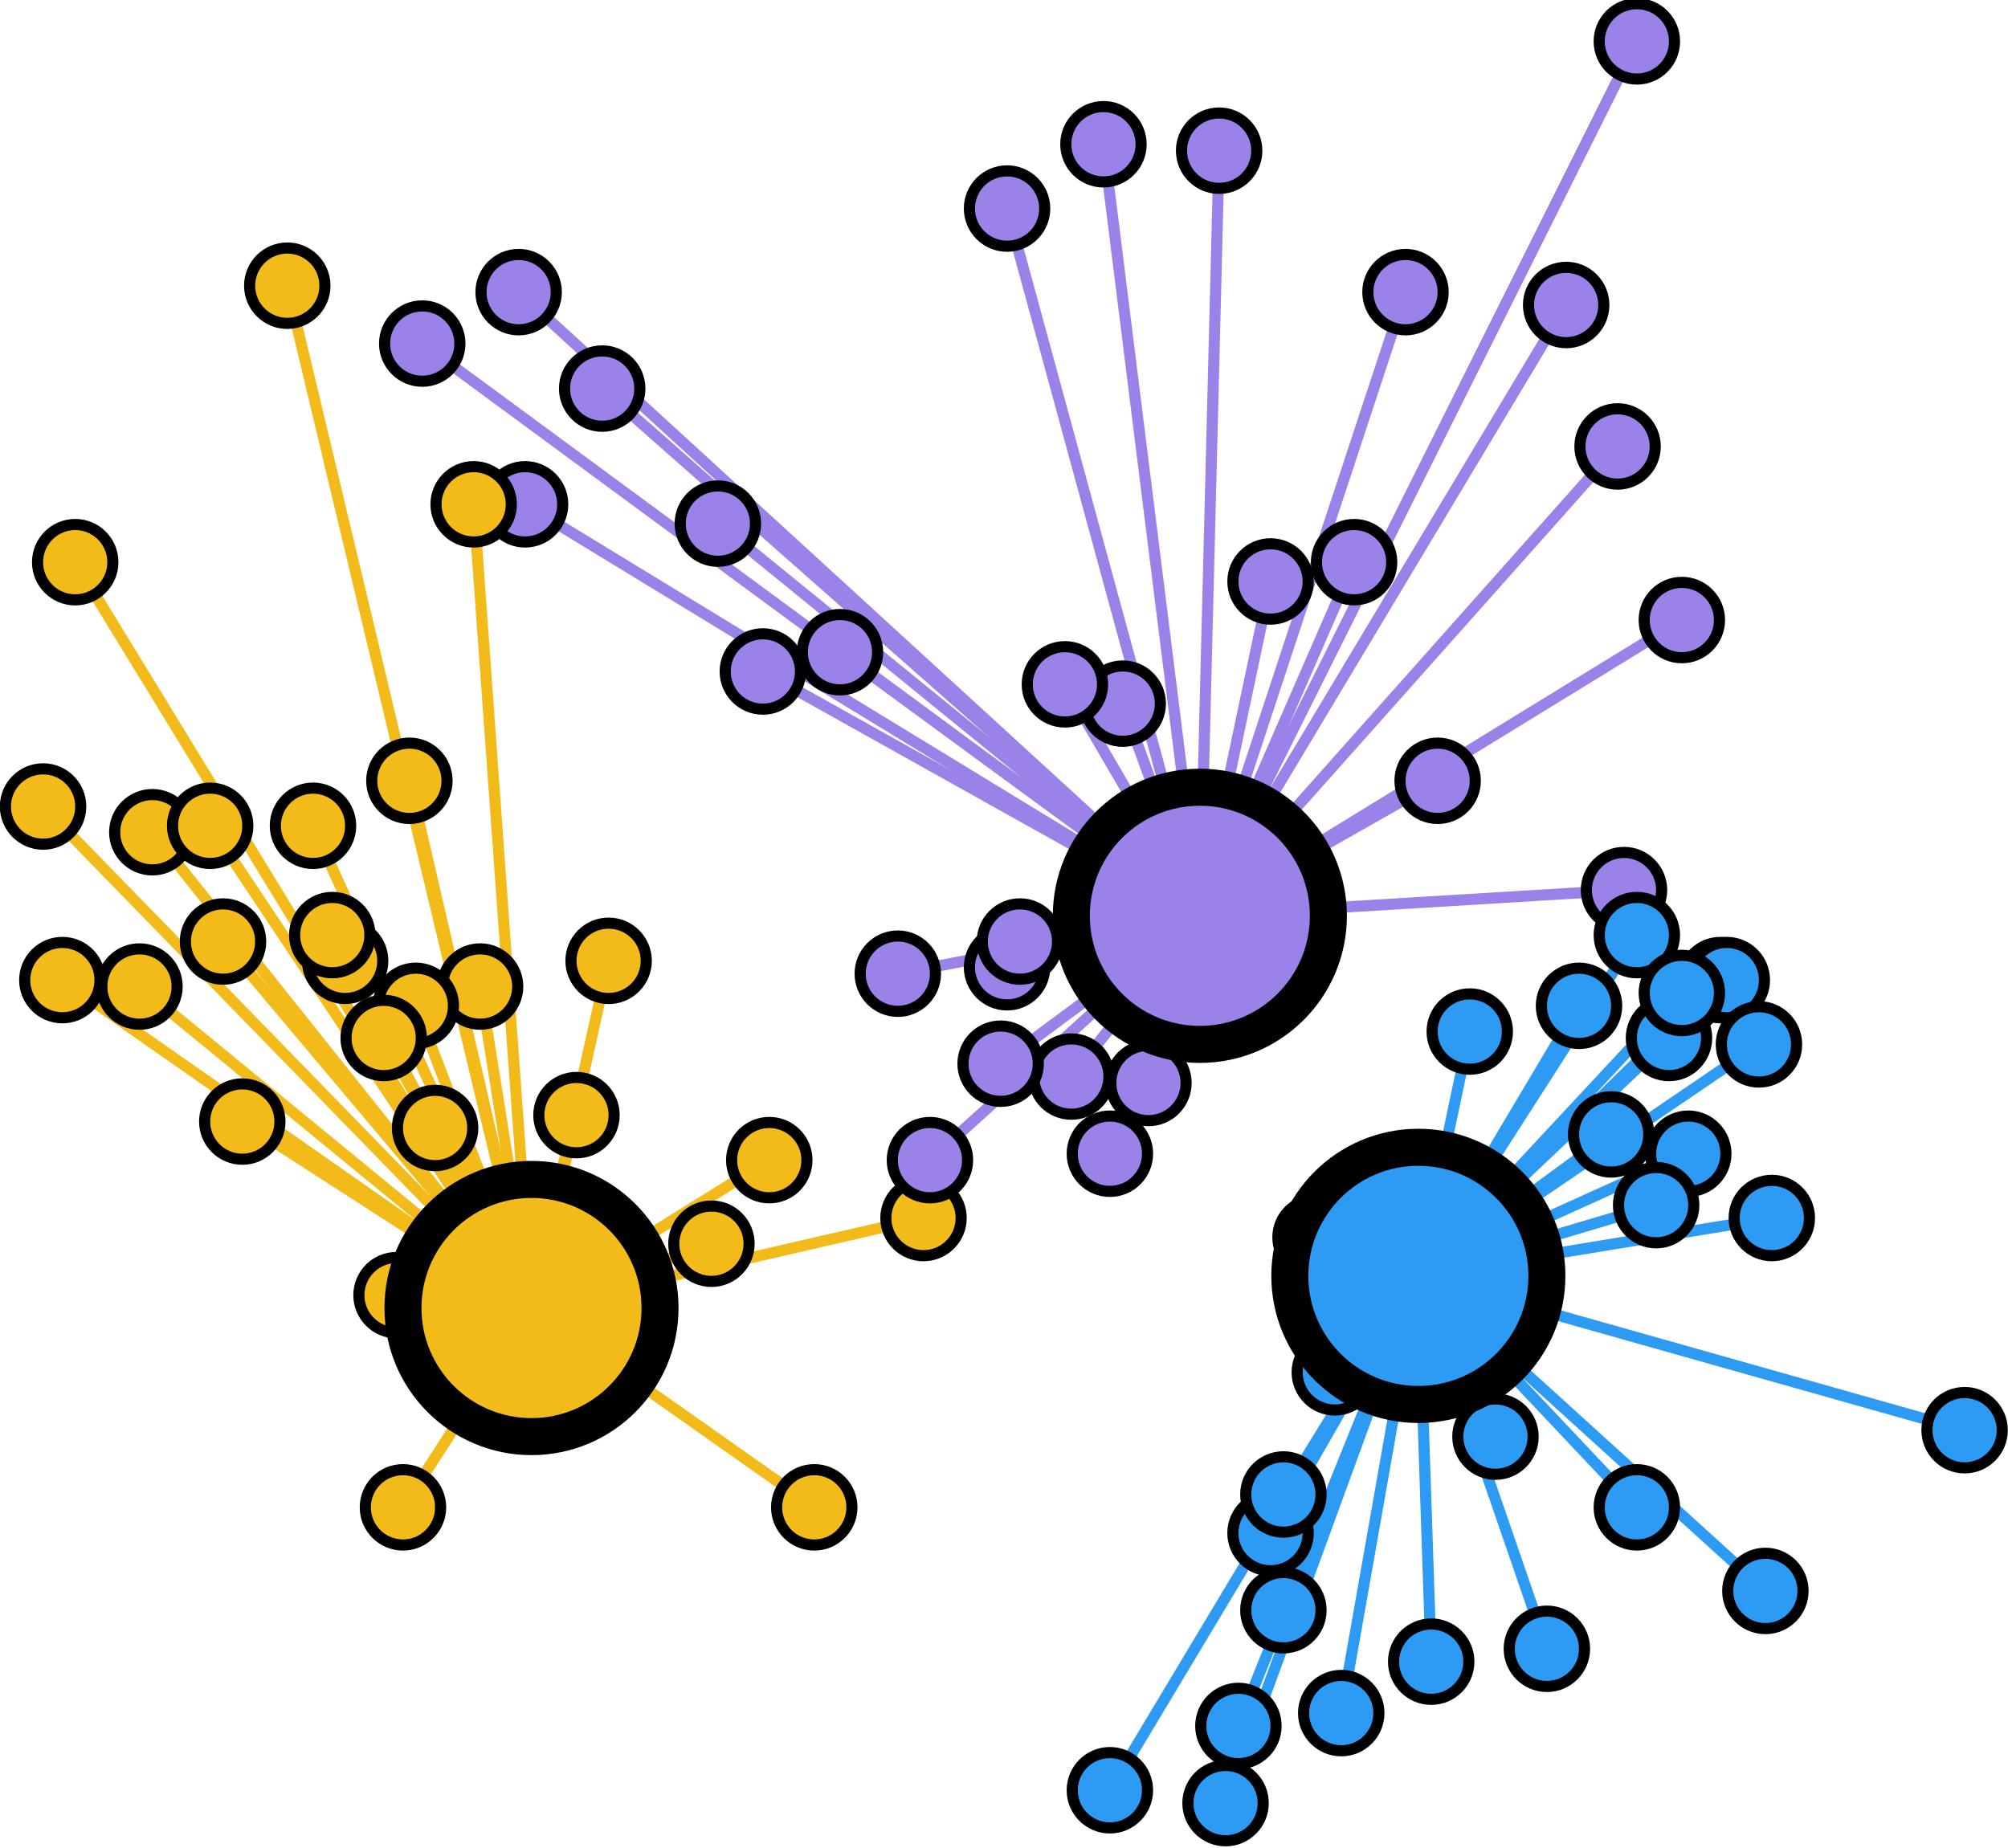 <?xml version="1.0" encoding="UTF-8" standalone="no"?>
<svg
   height="49.891"
   viewBox="-11 -267 54.211 49.891"
   width="54.211"
   version="1.1"
   id="svg16199"
   sodipodi:docname="logo.svg"
   inkscape:version="1.4.2 (ebf0e940d0, 2025-05-08)"
   xmlns:inkscape="http://www.inkscape.org/namespaces/inkscape"
   xmlns:sodipodi="http://sodipodi.sourceforge.net/DTD/sodipodi-0.dtd"
   xmlns="http://www.w3.org/2000/svg"
   xmlns:svg="http://www.w3.org/2000/svg">
  <defs
     id="defs16199" />
  <sodipodi:namedview
     id="namedview16199"
     pagecolor="#ffffff"
     bordercolor="#666666"
     borderopacity="1.0"
     inkscape:showpageshadow="2"
     inkscape:pageopacity="0.0"
     inkscape:pagecheckerboard="0"
     inkscape:deskcolor="#d1d1d1"
     inkscape:zoom="4.5412554"
     inkscape:cx="17.726376"
     inkscape:cy="48.444754"
     inkscape:current-layer="g16199" />
  <g
     id="g16199"
     transform="translate(-124.245,-115.955)">
    <g
       id="g1"
       transform="matrix(1.735,0,0,1.736,-103.161,92.765)"
       style="stroke-width:0.576">
      <line
         stroke="#db83f2"
         stroke-width="0.173"
         x1="132.2"
         x2="133"
         y1="-125.1"
         y2="-120.1"
         id="line5-7"
         style="stroke:#f3bb19;stroke-opacity:1" />
      <line
         stroke="#e32b98"
         stroke-width="0.173"
         x1="151.5"
         x2="146.8"
         y1="-125.2"
         y2="-120.6"
         id="line14-5"
         style="stroke:#2d9bf3;stroke-opacity:1" />
      <line
         stroke="#db83f2"
         stroke-width="0.173"
         x1="131.2"
         x2="133"
         y1="-124.8"
         y2="-120.1"
         id="line343-4"
         style="stroke:#f3bb19;stroke-opacity:1" />
      <line
         stroke="#db83f2"
         stroke-width="0.173"
         x1="127.1"
         x2="133"
         y1="-127.5"
         y2="-120.1"
         id="line408-8"
         style="stroke:#f3bb19;stroke-opacity:1" />
      <line
         stroke="#e32b98"
         stroke-width="0.173"
         x1="144"
         x2="146.8"
         y1="-113.6"
         y2="-120.6"
         id="line539-1"
         style="stroke:#2d9bf3;stroke-opacity:1" />
      <line
         stroke="#e32b98"
         stroke-width="0.173"
         x1="150.7"
         x2="146.8"
         y1="-124.3"
         y2="-120.6"
         id="line824-2"
         style="stroke:#2d9bf3;stroke-opacity:1" />
      <line
         stroke="#9a82e9"
         stroke-width="0.173"
         x1="132.9"
         x2="143.4"
         y1="-132.6"
         y2="-126.2"
         id="line901-8" />
      <line
         stroke="#9a82e9"
         stroke-width="0.173"
         x1="141.9"
         x2="143.4"
         y1="-138.2"
         y2="-126.2"
         id="line938-9" />
      <line
         stroke="#e32b98"
         stroke-width="0.173"
         x1="149.3"
         x2="146.8"
         y1="-124.8"
         y2="-120.6"
         id="line940-3"
         style="stroke:#2d9bf3;stroke-opacity:1" />
      <line
         stroke="#db83f2"
         stroke-width="0.173"
         x1="129.2"
         x2="133"
         y1="-136"
         y2="-120.1"
         id="line1096-6"
         style="stroke:#f3bb19;stroke-opacity:1" />
      <line
         stroke="#e32b98"
         stroke-width="0.173"
         x1="146.1"
         x2="146.8"
         y1="-121"
         y2="-120.6"
         id="line1135-8"
         style="stroke:#2d9bf3;stroke-opacity:1" />
      <line
         stroke="#db83f2"
         stroke-width="0.173"
         x1="130.7"
         x2="133"
         y1="-124.3"
         y2="-120.1"
         id="line1153-0"
         style="stroke:#f3bb19;stroke-opacity:1" />
      <line
         stroke="#9a82e9"
         stroke-width="0.173"
         x1="138.7"
         x2="143.4"
         y1="-125.3"
         y2="-126.2"
         id="line1187-2" />
      <line
         stroke="#9a82e9"
         stroke-width="0.173"
         x1="141.4"
         x2="143.4"
         y1="-123.7"
         y2="-126.2"
         id="line1193-1" />
      <line
         stroke="#e32b98"
         stroke-width="0.173"
         x1="144.7"
         x2="146.8"
         y1="-115.4"
         y2="-120.6"
         id="line1239-0"
         style="stroke:#2d9bf3;stroke-opacity:1" />
      <line
         stroke="#e32b98"
         stroke-width="0.173"
         x1="151"
         x2="146.8"
         y1="-122.5"
         y2="-120.6"
         id="line1342-5"
         style="stroke:#2d9bf3;stroke-opacity:1" />
      <line
         stroke="#e32b98"
         stroke-width="0.173"
         x1="144.5"
         x2="146.8"
         y1="-116.6"
         y2="-120.6"
         id="line1697-1"
         style="stroke:#2d9bf3;stroke-opacity:1" />
      <line
         stroke="#db83f2"
         stroke-width="0.173"
         x1="130.1"
         x2="133"
         y1="-125.5"
         y2="-120.1"
         id="line1706-1"
         style="stroke:#f3bb19;stroke-opacity:1" />
      <line
         stroke="#9a82e9"
         stroke-width="0.173"
         x1="150.9"
         x2="143.4"
         y1="-130.8"
         y2="-126.2"
         id="line1770-0" />
      <line
         stroke="#9a82e9"
         stroke-width="0.173"
         x1="132.8"
         x2="143.4"
         y1="-135.9"
         y2="-126.2"
         id="line1797-8" />
      <line
         stroke="#9a82e9"
         stroke-width="0.173"
         x1="142.2"
         x2="143.4"
         y1="-129.5"
         y2="-126.2"
         id="line1889-5" />
      <line
         stroke="#9a82e9"
         stroke-width="0.173"
         x1="144.5"
         x2="143.4"
         y1="-131.4"
         y2="-126.2"
         id="line2000-0" />
      <line
         stroke="#db83f2"
         stroke-width="0.173"
         x1="136.7"
         x2="133"
         y1="-122.4"
         y2="-120.1"
         id="line2088-6"
         style="stroke:#f3bb19;stroke-opacity:1" />
      <line
         stroke="#e32b98"
         stroke-width="0.173"
         x1="144.7"
         x2="146.8"
         y1="-117.2"
         y2="-120.6"
         id="line2090-4"
         style="stroke:#2d9bf3;stroke-opacity:1" />
      <line
         stroke="#9a82e9"
         stroke-width="0.173"
         x1="141.3"
         x2="143.4"
         y1="-129.8"
         y2="-126.2"
         id="line2091-6" />
      <line
         stroke="#db83f2"
         stroke-width="0.173"
         x1="133.7"
         x2="133"
         y1="-123.1"
         y2="-120.1"
         id="line2329-2"
         style="stroke:#f3bb19;stroke-opacity:1" />
      <line
         stroke="#db83f2"
         stroke-width="0.173"
         x1="125.4"
         x2="133"
         y1="-127.9"
         y2="-120.1"
         id="line2338-5"
         style="stroke:#f3bb19;stroke-opacity:1" />
      <line
         stroke="#db83f2"
         stroke-width="0.173"
         x1="129.6"
         x2="133"
         y1="-127.6"
         y2="-120.1"
         id="line2350-8"
         style="stroke:#f3bb19;stroke-opacity:1" />
      <line
         stroke="#9a82e9"
         stroke-width="0.173"
         x1="140.4"
         x2="143.4"
         y1="-125.4"
         y2="-126.2"
         id="line2586-6" />
      <line
         stroke="#db83f2"
         stroke-width="0.173"
         x1="134.2"
         x2="133"
         y1="-125.5"
         y2="-120.1"
         id="line2716-2"
         style="stroke:#f3bb19;stroke-opacity:1" />
      <line
         stroke="#e32b98"
         stroke-width="0.173"
         x1="152.3"
         x2="146.8"
         y1="-121.5"
         y2="-120.6"
         id="line2898-8"
         style="stroke:#2d9bf3;stroke-opacity:1" />
      <line
         stroke="#db83f2"
         stroke-width="0.173"
         x1="137.4"
         x2="133"
         y1="-117"
         y2="-120.1"
         id="line2946-4"
         style="stroke:#f3bb19;stroke-opacity:1" />
      <line
         stroke="#e32b98"
         stroke-width="0.173"
         x1="143.8"
         x2="146.8"
         y1="-112.4"
         y2="-120.6"
         id="line3030-7"
         style="stroke:#2d9bf3;stroke-opacity:1" />
      <line
         stroke="#e32b98"
         stroke-width="0.173"
         x1="152.2"
         x2="146.8"
         y1="-115.7"
         y2="-120.6"
         id="line3086-2"
         style="stroke:#2d9bf3;stroke-opacity:1" />
      <line
         stroke="#e32b98"
         stroke-width="0.173"
         x1="150.5"
         x2="146.8"
         y1="-121.7"
         y2="-120.6"
         id="line3103-4"
         style="stroke:#2d9bf3;stroke-opacity:1" />
      <line
         stroke="#9a82e9"
         stroke-width="0.173"
         x1="131.3"
         x2="143.4"
         y1="-135.1"
         y2="-126.2"
         id="line3186-0" />
      <line
         stroke="#db83f2"
         stroke-width="0.173"
         x1="131"
         x2="133"
         y1="-117"
         y2="-120.1"
         id="line3395-6"
         style="stroke:#f3bb19;stroke-opacity:1" />
      <line
         stroke="#db83f2"
         stroke-width="0.173"
         x1="131.1"
         x2="133"
         y1="-128.3"
         y2="-120.1"
         id="line3437-2"
         style="stroke:#f3bb19;stroke-opacity:1" />
      <line
         stroke="#e32b98"
         stroke-width="0.173"
         x1="142"
         x2="146.8"
         y1="-112.6"
         y2="-120.6"
         id="line3572-9"
         style="stroke:#2d9bf3;stroke-opacity:1" />
      <line
         stroke="#9a82e9"
         stroke-width="0.173"
         x1="136.6"
         x2="143.4"
         y1="-130"
         y2="-126.2"
         id="line3683-9" />
      <line
         stroke="#db83f2"
         stroke-width="0.173"
         x1="139.1"
         x2="133"
         y1="-121.5"
         y2="-120.1"
         id="line3797-0"
         style="stroke:#f3bb19;stroke-opacity:1" />
      <line
         stroke="#e32b98"
         stroke-width="0.173"
         x1="148"
         x2="146.8"
         y1="-118.1"
         y2="-120.6"
         id="line3820-8"
         style="stroke:#2d9bf3;stroke-opacity:1" />
      <line
         stroke="#9a82e9"
         stroke-width="0.173"
         x1="140.6"
         x2="143.4"
         y1="-125.8"
         y2="-126.2"
         id="line4043-1" />
      <line
         stroke="#e32b98"
         stroke-width="0.173"
         x1="145.2"
         x2="146.8"
         y1="-121.2"
         y2="-120.6"
         id="line4140-3"
         style="stroke:#2d9bf3;stroke-opacity:1" />
      <line
         stroke="#db83f2"
         stroke-width="0.173"
         x1="130.9"
         x2="133"
         y1="-120.3"
         y2="-120.1"
         id="line4169-1"
         style="stroke:#f3bb19;stroke-opacity:1" />
      <line
         stroke="#e32b98"
         stroke-width="0.173"
         x1="149.8"
         x2="146.8"
         y1="-122.8"
         y2="-120.6"
         id="line4233-1"
         style="stroke:#2d9bf3;stroke-opacity:1" />
      <line
         stroke="#db83f2"
         stroke-width="0.173"
         x1="128.5"
         x2="133"
         y1="-123"
         y2="-120.1"
         id="line4235-0"
         style="stroke:#f3bb19;stroke-opacity:1" />
      <line
         stroke="#db83f2"
         stroke-width="0.173"
         x1="128"
         x2="133"
         y1="-127.6"
         y2="-120.1"
         id="line4321-3"
         style="stroke:#f3bb19;stroke-opacity:1" />
      <line
         stroke="#db83f2"
         stroke-width="0.173"
         x1="128.2"
         x2="133"
         y1="-125.8"
         y2="-120.1"
         id="line4443-4"
         style="stroke:#f3bb19;stroke-opacity:1" />
      <line
         stroke="#9a82e9"
         stroke-width="0.173"
         x1="147.1"
         x2="143.4"
         y1="-128.3"
         y2="-126.2"
         id="line4460-0" />
      <line
         stroke="#9a82e9"
         stroke-width="0.173"
         x1="150.2"
         x2="143.4"
         y1="-139.8"
         y2="-126.2"
         id="line4474-3" />
      <line
         stroke="#e32b98"
         stroke-width="0.173"
         x1="145.5"
         x2="146.8"
         y1="-119.1"
         y2="-120.6"
         id="line4482-9"
         style="stroke:#2d9bf3;stroke-opacity:1" />
      <line
         stroke="#db83f2"
         stroke-width="0.173"
         x1="125.7"
         x2="133"
         y1="-125.2"
         y2="-120.1"
         id="line4590-1"
         style="stroke:#f3bb19;stroke-opacity:1" />
      <line
         stroke="#db83f2"
         stroke-width="0.173"
         x1="133.4"
         x2="133"
         y1="-120.9"
         y2="-120.1"
         id="line4852-9"
         style="stroke:#f3bb19;stroke-opacity:1" />
      <line
         stroke="#e32b98"
         stroke-width="0.173"
         x1="151.6"
         x2="146.8"
         y1="-125.2"
         y2="-120.6"
         id="line4869-6"
         style="stroke:#2d9bf3;stroke-opacity:1" />
      <line
         stroke="#9a82e9"
         stroke-width="0.173"
         x1="135.9"
         x2="143.4"
         y1="-132.3"
         y2="-126.2"
         id="line4941-9" />
      <line
         stroke="#db83f2"
         stroke-width="0.173"
         x1="129.9"
         x2="133"
         y1="-125.9"
         y2="-120.1"
         id="line5067-3"
         style="stroke:#f3bb19;stroke-opacity:1" />
      <line
         stroke="#9a82e9"
         stroke-width="0.173"
         x1="142"
         x2="143.4"
         y1="-122.5"
         y2="-126.2"
         id="line5092-3" />
      <line
         stroke="#e32b98"
         stroke-width="0.173"
         x1="152.1"
         x2="146.8"
         y1="-124.2"
         y2="-120.6"
         id="line5174-8"
         style="stroke:#2d9bf3;stroke-opacity:1" />
      <line
         stroke="#db83f2"
         stroke-width="0.173"
         x1="135.8"
         x2="133"
         y1="-121.1"
         y2="-120.1"
         id="line5302-0"
         style="stroke:#f3bb19;stroke-opacity:1" />
      <line
         stroke="#e32b98"
         stroke-width="0.173"
         x1="148.8"
         x2="146.8"
         y1="-114.8"
         y2="-120.6"
         id="line5367-5"
         style="stroke:#2d9bf3;stroke-opacity:1" />
      <line
         stroke="#e32b98"
         stroke-width="0.173"
         x1="147.6"
         x2="146.8"
         y1="-124.4"
         y2="-120.6"
         id="line5537-6"
         style="stroke:#2d9bf3;stroke-opacity:1" />
      <line
         stroke="#9a82e9"
         stroke-width="0.173"
         x1="145.8"
         x2="143.4"
         y1="-131.7"
         y2="-126.2"
         id="line5616-6" />
      <line
         stroke="#e32b98"
         stroke-width="0.173"
         x1="155.3"
         x2="146.8"
         y1="-118.2"
         y2="-120.6"
         id="line5617-4"
         style="stroke:#2d9bf3;stroke-opacity:1" />
      <line
         stroke="#9a82e9"
         stroke-width="0.173"
         x1="149.1"
         x2="143.4"
         y1="-135.7"
         y2="-126.2"
         id="line5756-0" />
      <line
         stroke="#9a82e9"
         stroke-width="0.173"
         x1="150"
         x2="143.4"
         y1="-126.6"
         y2="-126.2"
         id="line5782-0" />
      <line
         stroke="#9a82e9"
         stroke-width="0.173"
         x1="139.2"
         x2="143.4"
         y1="-122.4"
         y2="-126.2"
         id="line5825-4" />
      <line
         stroke="#9a82e9"
         stroke-width="0.173"
         x1="146.6"
         x2="143.4"
         y1="-135.9"
         y2="-126.2"
         id="line5948-6" />
      <line
         stroke="#9a82e9"
         stroke-width="0.173"
         x1="134.1"
         x2="143.4"
         y1="-134.4"
         y2="-126.2"
         id="line6230-2" />
      <line
         stroke="#9a82e9"
         stroke-width="0.173"
         x1="140.3"
         x2="143.4"
         y1="-123.9"
         y2="-126.2"
         id="line6411-6" />
      <line
         stroke="#9a82e9"
         stroke-width="0.173"
         x1="149.9"
         x2="143.4"
         y1="-133.5"
         y2="-126.2"
         id="line6440-7" />
      <line
         stroke="#e32b98"
         stroke-width="0.173"
         x1="145.6"
         x2="146.8"
         y1="-113.8"
         y2="-120.6"
         id="line6499-5"
         style="stroke:#2d9bf3;stroke-opacity:1" />
      <line
         stroke="#9a82e9"
         stroke-width="0.173"
         x1="142.6"
         x2="143.4"
         y1="-123.6"
         y2="-126.2"
         id="line6516-6" />
      <line
         stroke="#db83f2"
         stroke-width="0.173"
         x1="125.9"
         x2="133"
         y1="-131.7"
         y2="-120.1"
         id="line6532-9"
         style="stroke:#f3bb19;stroke-opacity:1" />
      <line
         stroke="#e32b98"
         stroke-width="0.173"
         x1="147"
         x2="146.8"
         y1="-114.6"
         y2="-120.6"
         id="line6665-8"
         style="stroke:#2d9bf3;stroke-opacity:1" />
      <line
         stroke="#e32b98"
         stroke-width="0.173"
         x1="150.2"
         x2="146.8"
         y1="-125.9"
         y2="-120.6"
         id="line6962-7"
         style="stroke:#2d9bf3;stroke-opacity:1" />
      <line
         stroke="#e32b98"
         stroke-width="0.173"
         x1="150.9"
         x2="146.8"
         y1="-125"
         y2="-120.6"
         id="line7022-2"
         style="stroke:#2d9bf3;stroke-opacity:1" />
      <line
         stroke="#9a82e9"
         stroke-width="0.173"
         x1="140.4"
         x2="143.4"
         y1="-137.2"
         y2="-126.2"
         id="line7070-8" />
      <line
         stroke="#db83f2"
         stroke-width="0.173"
         x1="131.5"
         x2="133"
         y1="-122.9"
         y2="-120.1"
         id="line7367-2"
         style="stroke:#f3bb19;stroke-opacity:1" />
      <line
         stroke="#9a82e9"
         stroke-width="0.173"
         x1="143.7"
         x2="143.4"
         y1="-138.1"
         y2="-126.2"
         id="line7465-9" />
      <line
         stroke="#e32b98"
         stroke-width="0.173"
         x1="150.2"
         x2="146.8"
         y1="-117"
         y2="-120.6"
         id="line7492-9"
         style="stroke:#2d9bf3;stroke-opacity:1" />
      <line
         stroke="#9a82e9"
         stroke-width="0.173"
         x1="137.8"
         x2="143.4"
         y1="-130.3"
         y2="-126.2"
         id="line7559-6" />
      <line
         stroke="#db83f2"
         stroke-width="0.173"
         x1="126.9"
         x2="133"
         y1="-125.1"
         y2="-120.1"
         id="line7824-0"
         style="stroke:#f3bb19;stroke-opacity:1" />
      <line
         stroke="#db83f2"
         stroke-width="0.173"
         x1="132.1"
         x2="133"
         y1="-132.6"
         y2="-120.1"
         id="line7985-2"
         style="stroke:#f3bb19;stroke-opacity:1" />
      <circle
         cx="132.2"
         cy="-125.1"
         fill="#db83f2"
         stroke="none"
         stroke-width="1"
         id="circle8004-7"
         style="fill:#f3bb19;fill-opacity:1;stroke:#000000;stroke-width:0.173;stroke-dasharray:none;stroke-opacity:1"
         r="0.586" />
      <circle
         cx="151.5"
         cy="-125.2"
         fill="#e32b98"
         stroke="none"
         stroke-width="1"
         id="circle8013-6"
         style="fill:#2d9bf3;fill-opacity:1;stroke:#000000;stroke-width:0.173;stroke-dasharray:none;stroke-opacity:1"
         r="0.586" />
      <circle
         cx="131.2"
         cy="-124.8"
         fill="#db83f2"
         stroke="none"
         stroke-width="1"
         id="circle8342-1"
         style="fill:#f3bb19;fill-opacity:1;stroke:#000000;stroke-width:0.173;stroke-dasharray:none;stroke-opacity:1"
         r="0.586" />
      <circle
         cx="127.1"
         cy="-127.5"
         fill="#db83f2"
         stroke="none"
         stroke-width="1"
         id="circle8407-3"
         style="fill:#f3bb19;fill-opacity:1;stroke:#000000;stroke-width:0.173;stroke-dasharray:none;stroke-opacity:1"
         r="0.586" />
      <circle
         cx="144"
         cy="-113.6"
         fill="#e32b98"
         stroke="none"
         stroke-width="1"
         id="circle8538-2"
         style="fill:#2d9bf3;fill-opacity:1;stroke:#000000;stroke-width:0.173;stroke-dasharray:none;stroke-opacity:1"
         r="0.586" />
      <circle
         cx="150.7"
         cy="-124.3"
         fill="#e32b98"
         stroke="none"
         stroke-width="1"
         id="circle8823-1"
         style="fill:#2d9bf3;fill-opacity:1;stroke:#000000;stroke-width:0.173;stroke-dasharray:none;stroke-opacity:1"
         r="0.586" />
      <circle
         cx="132.9"
         cy="-132.6"
         fill="#9a82e9"
         stroke="none"
         stroke-width="1"
         id="circle8900-5"
         style="stroke:#000000;stroke-width:0.173;stroke-dasharray:none;stroke-opacity:1"
         r="0.586" />
      <circle
         cx="141.9"
         cy="-138.2"
         fill="#9a82e9"
         stroke="none"
         stroke-width="1"
         id="circle8937-9"
         style="stroke:#000000;stroke-width:0.173;stroke-dasharray:none;stroke-opacity:1"
         r="0.586" />
      <circle
         cx="149.3"
         cy="-124.8"
         fill="#e32b98"
         stroke="none"
         stroke-width="1"
         id="circle8939-9"
         style="fill:#2d9bf3;fill-opacity:1;stroke:#000000;stroke-width:0.173;stroke-dasharray:none;stroke-opacity:1"
         r="0.586" />
      <circle
         cx="129.2"
         cy="-136"
         fill="#db83f2"
         stroke="none"
         stroke-width="1"
         id="circle9095-1"
         style="fill:#f3bb19;fill-opacity:1;stroke:#000000;stroke-width:0.173;stroke-dasharray:none;stroke-opacity:1"
         r="0.586" />
      <circle
         cx="146.1"
         cy="-121"
         fill="#e32b98"
         stroke="none"
         stroke-width="1"
         id="circle9134-4"
         style="fill:#2d9bf3;fill-opacity:1;stroke:#000000;stroke-width:0.173;stroke-dasharray:none;stroke-opacity:1"
         r="0.586" />
      <circle
         cx="130.7"
         cy="-124.3"
         fill="#db83f2"
         stroke="none"
         stroke-width="1"
         id="circle9152-9"
         style="fill:#f3bb19;fill-opacity:1;stroke:#000000;stroke-width:0.173;stroke-dasharray:none;stroke-opacity:1"
         r="0.586" />
      <circle
         cx="138.7"
         cy="-125.3"
         fill="#9a82e9"
         stroke="none"
         stroke-width="1"
         id="circle9186-1"
         style="stroke:#000000;stroke-width:0.173;stroke-dasharray:none;stroke-opacity:1"
         r="0.586" />
      <circle
         cx="141.4"
         cy="-123.7"
         fill="#9a82e9"
         stroke="none"
         stroke-width="1"
         id="circle9192-0"
         style="stroke:#000000;stroke-width:0.173;stroke-dasharray:none;stroke-opacity:1"
         r="0.586" />
      <circle
         cx="144.7"
         cy="-115.4"
         fill="#e32b98"
         stroke="none"
         stroke-width="1"
         id="circle9238-7"
         style="fill:#2d9bf3;fill-opacity:1;stroke:#000000;stroke-width:0.173;stroke-dasharray:none;stroke-opacity:1"
         r="0.586" />
      <circle
         cx="151"
         cy="-122.5"
         fill="#e32b98"
         stroke="none"
         stroke-width="1"
         id="circle9341-5"
         style="fill:#2d9bf3;fill-opacity:1;stroke:#000000;stroke-width:0.173;stroke-dasharray:none;stroke-opacity:1"
         r="0.586" />
      <circle
         cx="144.5"
         cy="-116.6"
         fill="#e32b98"
         stroke="none"
         stroke-width="1"
         id="circle9696-8"
         style="fill:#2d9bf3;fill-opacity:1;stroke:#000000;stroke-width:0.173;stroke-dasharray:none;stroke-opacity:1"
         r="0.586" />
      <circle
         cx="130.1"
         cy="-125.5"
         fill="#db83f2"
         stroke="none"
         stroke-width="1"
         id="circle9705-7"
         style="fill:#f3bb19;fill-opacity:1;stroke:#000000;stroke-width:0.173;stroke-dasharray:none;stroke-opacity:1"
         r="0.586" />
      <circle
         cx="150.9"
         cy="-130.8"
         fill="#9a82e9"
         stroke="none"
         stroke-width="1"
         id="circle9769-0"
         style="stroke:#000000;stroke-width:0.173;stroke-dasharray:none;stroke-opacity:1"
         r="0.586" />
      <circle
         cx="132.8"
         cy="-135.9"
         fill="#9a82e9"
         stroke="none"
         stroke-width="1"
         id="circle9796-4"
         style="stroke:#000000;stroke-width:0.173;stroke-dasharray:none;stroke-opacity:1"
         r="0.586" />
      <circle
         cx="142.2"
         cy="-129.5"
         fill="#9a82e9"
         stroke="none"
         stroke-width="1"
         id="circle9888-8"
         style="stroke:#000000;stroke-width:0.173;stroke-dasharray:none;stroke-opacity:1"
         r="0.586" />
      <circle
         cx="144.5"
         cy="-131.4"
         fill="#9a82e9"
         stroke="none"
         stroke-width="1"
         id="circle9999-0"
         style="stroke:#000000;stroke-width:0.173;stroke-dasharray:none;stroke-opacity:1"
         r="0.586" />
      <circle
         cx="136.7"
         cy="-122.4"
         fill="#db83f2"
         stroke="none"
         stroke-width="1"
         id="circle10087-4"
         style="fill:#f3bb19;fill-opacity:1;stroke:#000000;stroke-width:0.173;stroke-dasharray:none;stroke-opacity:1"
         r="0.586" />
      <circle
         cx="144.7"
         cy="-117.2"
         fill="#e32b98"
         stroke="none"
         stroke-width="1"
         id="circle10089-2"
         style="fill:#2d9bf3;fill-opacity:1;stroke:#000000;stroke-width:0.173;stroke-dasharray:none;stroke-opacity:1"
         r="0.586" />
      <circle
         cx="141.3"
         cy="-129.8"
         fill="#9a82e9"
         stroke="none"
         stroke-width="1"
         id="circle10090-9"
         style="stroke:#000000;stroke-width:0.173;stroke-dasharray:none;stroke-opacity:1"
         r="0.586" />
      <circle
         cx="133.7"
         cy="-123.1"
         fill="#db83f2"
         stroke="none"
         stroke-width="1"
         id="circle10328-6"
         style="fill:#f3bb19;fill-opacity:1;stroke:#000000;stroke-width:0.173;stroke-dasharray:none;stroke-opacity:1"
         r="0.586" />
      <circle
         cx="125.4"
         cy="-127.9"
         fill="#db83f2"
         stroke="none"
         stroke-width="1"
         id="circle10337-1"
         style="fill:#f3bb19;fill-opacity:1;stroke:#000000;stroke-width:0.173;stroke-dasharray:none;stroke-opacity:1"
         r="0.586" />
      <circle
         cx="129.6"
         cy="-127.6"
         fill="#db83f2"
         stroke="none"
         stroke-width="1"
         id="circle10349-0"
         style="fill:#f3bb19;fill-opacity:1;stroke:#000000;stroke-width:0.173;stroke-dasharray:none;stroke-opacity:1"
         r="0.586" />
      <circle
         cx="140.4"
         cy="-125.4"
         fill="#9a82e9"
         stroke="none"
         stroke-width="1"
         id="circle10585-4"
         style="stroke:#000000;stroke-width:0.173;stroke-dasharray:none;stroke-opacity:1"
         r="0.586" />
      <circle
         cx="134.2"
         cy="-125.5"
         fill="#db83f2"
         stroke="none"
         stroke-width="1"
         id="circle10715-2"
         style="fill:#f3bb19;fill-opacity:1;stroke:#000000;stroke-width:0.173;stroke-dasharray:none;stroke-opacity:1"
         r="0.586" />
      <circle
         cx="152.3"
         cy="-121.5"
         fill="#e32b98"
         stroke="none"
         stroke-width="1"
         id="circle10897-2"
         style="fill:#2d9bf3;fill-opacity:1;stroke:#000000;stroke-width:0.173;stroke-dasharray:none;stroke-opacity:1"
         r="0.586" />
      <circle
         cx="137.4"
         cy="-117"
         fill="#db83f2"
         stroke="none"
         stroke-width="1"
         id="circle10945-2"
         style="fill:#f3bb19;fill-opacity:1;stroke:#000000;stroke-width:0.173;stroke-dasharray:none;stroke-opacity:1"
         r="0.586" />
      <circle
         cx="143.8"
         cy="-112.4"
         fill="#e32b98"
         stroke="none"
         stroke-width="1"
         id="circle11029-0"
         style="fill:#2d9bf3;fill-opacity:1;stroke:#000000;stroke-width:0.173;stroke-dasharray:none;stroke-opacity:1"
         r="0.586" />
      <circle
         cx="152.2"
         cy="-115.7"
         fill="#e32b98"
         stroke="none"
         stroke-width="1"
         id="circle11085-5"
         style="fill:#2d9bf3;fill-opacity:1;stroke:#000000;stroke-width:0.173;stroke-dasharray:none;stroke-opacity:1"
         r="0.586" />
      <circle
         cx="150.5"
         cy="-121.7"
         fill="#e32b98"
         stroke="none"
         stroke-width="1"
         id="circle11102-5"
         style="fill:#2d9bf3;fill-opacity:1;stroke:#000000;stroke-width:0.173;stroke-dasharray:none;stroke-opacity:1"
         r="0.586" />
      <circle
         cx="131.3"
         cy="-135.1"
         fill="#9a82e9"
         stroke="none"
         stroke-width="1"
         id="circle11185-2"
         style="stroke:#000000;stroke-width:0.173;stroke-dasharray:none;stroke-opacity:1"
         r="0.586" />
      <circle
         cx="131"
         cy="-117"
         fill="#db83f2"
         stroke="none"
         stroke-width="1"
         id="circle11394-9"
         style="fill:#f3bb19;fill-opacity:1;stroke:#000000;stroke-width:0.173;stroke-dasharray:none;stroke-opacity:1"
         r="0.586" />
      <circle
         cx="131.1"
         cy="-128.3"
         fill="#db83f2"
         stroke="none"
         stroke-width="1"
         id="circle11436-0"
         style="fill:#f3bb19;fill-opacity:1;stroke:#000000;stroke-width:0.173;stroke-dasharray:none;stroke-opacity:1"
         r="0.586" />
      <circle
         cx="142"
         cy="-112.6"
         fill="#e32b98"
         stroke="none"
         stroke-width="1"
         id="circle11571-2"
         style="fill:#2d9bf3;fill-opacity:1;stroke:#000000;stroke-width:0.173;stroke-dasharray:none;stroke-opacity:1"
         r="0.586" />
      <circle
         cx="136.6"
         cy="-130"
         fill="#9a82e9"
         stroke="none"
         stroke-width="1"
         id="circle11682-8"
         style="stroke:#000000;stroke-width:0.173;stroke-dasharray:none;stroke-opacity:1"
         r="0.586" />
      <circle
         cx="139.1"
         cy="-121.5"
         fill="#db83f2"
         stroke="none"
         stroke-width="1"
         id="circle11796-3"
         style="fill:#f3bb19;fill-opacity:1;stroke:#000000;stroke-width:0.173;stroke-dasharray:none;stroke-opacity:1"
         r="0.586" />
      <circle
         cx="148"
         cy="-118.1"
         fill="#e32b98"
         stroke="none"
         stroke-width="1"
         id="circle11819-8"
         style="fill:#2d9bf3;fill-opacity:1;stroke:#000000;stroke-width:0.173;stroke-dasharray:none;stroke-opacity:1"
         r="0.586" />
      <circle
         cx="140.6"
         cy="-125.8"
         fill="#9a82e9"
         stroke="none"
         stroke-width="1"
         id="circle12042-0"
         style="stroke:#000000;stroke-width:0.173;stroke-dasharray:none;stroke-opacity:1"
         r="0.586" />
      <circle
         cx="145.2"
         cy="-121.2"
         fill="#e32b98"
         stroke="none"
         stroke-width="1"
         id="circle12139-4"
         style="fill:#2d9bf3;fill-opacity:1;stroke:#000000;stroke-width:0.173;stroke-dasharray:none;stroke-opacity:1"
         r="0.586" />
      <circle
         cx="130.9"
         cy="-120.3"
         fill="#db83f2"
         stroke="none"
         stroke-width="1"
         id="circle12168-0"
         style="fill:#f3bb19;fill-opacity:1;stroke:#000000;stroke-width:0.173;stroke-dasharray:none;stroke-opacity:1"
         r="0.586" />
      <circle
         cx="149.8"
         cy="-122.8"
         fill="#e32b98"
         stroke="none"
         stroke-width="1"
         id="circle12232-9"
         style="fill:#2d9bf3;fill-opacity:1;stroke:#000000;stroke-width:0.173;stroke-dasharray:none;stroke-opacity:1"
         r="0.586" />
      <circle
         cx="128.5"
         cy="-123"
         fill="#db83f2"
         stroke="none"
         stroke-width="1"
         id="circle12234-1"
         style="fill:#f3bb19;fill-opacity:1;stroke:#000000;stroke-width:0.173;stroke-dasharray:none;stroke-opacity:1"
         r="0.586" />
      <circle
         cx="128"
         cy="-127.6"
         fill="#db83f2"
         stroke="none"
         stroke-width="1"
         id="circle12320-9"
         style="fill:#f3bb19;fill-opacity:1;stroke:#000000;stroke-width:0.173;stroke-dasharray:none;stroke-opacity:1"
         r="0.586" />
      <circle
         cx="128.2"
         cy="-125.8"
         fill="#db83f2"
         stroke="none"
         stroke-width="1"
         id="circle12442-6"
         style="fill:#f3bb19;fill-opacity:1;stroke:#000000;stroke-width:0.173;stroke-dasharray:none;stroke-opacity:1"
         r="0.586" />
      <circle
         cx="147.1"
         cy="-128.3"
         fill="#9a82e9"
         stroke="none"
         stroke-width="1"
         id="circle12459-2"
         style="stroke:#000000;stroke-width:0.173;stroke-dasharray:none;stroke-opacity:1"
         r="0.586" />
      <circle
         cx="150.2"
         cy="-139.8"
         fill="#9a82e9"
         stroke="none"
         stroke-width="1"
         id="circle12473-5"
         style="stroke:#000000;stroke-width:0.173;stroke-dasharray:none;stroke-opacity:1"
         r="0.586" />
      <circle
         cx="145.5"
         cy="-119.1"
         fill="#e32b98"
         stroke="none"
         stroke-width="1"
         id="circle12481-4"
         style="fill:#2d9bf3;fill-opacity:1;stroke:#000000;stroke-width:0.173;stroke-dasharray:none;stroke-opacity:1"
         r="0.586" />
      <circle
         cx="125.7"
         cy="-125.2"
         fill="#db83f2"
         stroke="none"
         stroke-width="1"
         id="circle12589-4"
         style="fill:#f3bb19;fill-opacity:1;stroke:#000000;stroke-width:0.173;stroke-dasharray:none;stroke-opacity:1"
         r="0.586" />
      <circle
         cx="133.4"
         cy="-120.9"
         fill="#db83f2"
         stroke="none"
         stroke-width="1"
         id="circle12851-9"
         style="fill:#f3bb19;fill-opacity:1;stroke:#000000;stroke-width:0.173;stroke-dasharray:none;stroke-opacity:1"
         r="0.586" />
      <circle
         cx="151.6"
         cy="-125.2"
         fill="#e32b98"
         stroke="none"
         stroke-width="1"
         id="circle12868-9"
         style="fill:#2d9bf3;fill-opacity:1;stroke:#000000;stroke-width:0.173;stroke-dasharray:none;stroke-opacity:1"
         r="0.586" />
      <circle
         cx="135.9"
         cy="-132.3"
         fill="#9a82e9"
         stroke="none"
         stroke-width="1"
         id="circle12940-3"
         style="stroke:#000000;stroke-width:0.173;stroke-dasharray:none;stroke-opacity:1"
         r="0.586" />
      <circle
         cx="129.9"
         cy="-125.9"
         fill="#db83f2"
         stroke="none"
         stroke-width="1"
         id="circle13066-6"
         style="fill:#f3bb19;fill-opacity:1;stroke:#000000;stroke-width:0.173;stroke-dasharray:none;stroke-opacity:1"
         r="0.586" />
      <circle
         cx="142"
         cy="-122.5"
         fill="#9a82e9"
         stroke="none"
         stroke-width="1"
         id="circle13091-0"
         style="stroke:#000000;stroke-width:0.173;stroke-dasharray:none;stroke-opacity:1"
         r="0.586" />
      <circle
         cx="152.1"
         cy="-124.2"
         fill="#e32b98"
         stroke="none"
         stroke-width="1"
         id="circle13173-5"
         style="fill:#2d9bf3;fill-opacity:1;stroke:#000000;stroke-width:0.173;stroke-dasharray:none;stroke-opacity:1"
         r="0.586" />
      <circle
         cx="135.8"
         cy="-121.1"
         fill="#db83f2"
         stroke="none"
         stroke-width="1"
         id="circle13301-0"
         style="fill:#f3bb19;fill-opacity:1;stroke:#000000;stroke-width:0.173;stroke-dasharray:none;stroke-opacity:1"
         r="0.586" />
      <circle
         cx="148.8"
         cy="-114.8"
         fill="#e32b98"
         stroke="none"
         stroke-width="1"
         id="circle13366-2"
         style="fill:#2d9bf3;fill-opacity:1;stroke:#000000;stroke-width:0.173;stroke-dasharray:none;stroke-opacity:1"
         r="0.586" />
      <circle
         cx="147.6"
         cy="-124.4"
         fill="#e32b98"
         stroke="none"
         stroke-width="1"
         id="circle13536-9"
         style="fill:#2d9bf3;fill-opacity:1;stroke:#000000;stroke-width:0.173;stroke-dasharray:none;stroke-opacity:1"
         r="0.586" />
      <circle
         cx="145.8"
         cy="-131.7"
         fill="#9a82e9"
         stroke="none"
         stroke-width="1"
         id="circle13615-4"
         style="stroke:#000000;stroke-width:0.173;stroke-dasharray:none;stroke-opacity:1"
         r="0.586" />
      <circle
         cx="155.3"
         cy="-118.2"
         fill="#e32b98"
         stroke="none"
         stroke-width="1"
         id="circle13616-3"
         style="fill:#2d9bf3;fill-opacity:1;stroke:#000000;stroke-width:0.173;stroke-dasharray:none;stroke-opacity:1"
         r="0.586" />
      <circle
         cx="149.1"
         cy="-135.7"
         fill="#9a82e9"
         stroke="none"
         stroke-width="1"
         id="circle13755-5"
         style="stroke:#000000;stroke-width:0.173;stroke-dasharray:none;stroke-opacity:1"
         r="0.586" />
      <circle
         cx="150"
         cy="-126.6"
         fill="#9a82e9"
         stroke="none"
         stroke-width="1"
         id="circle13781-1"
         style="stroke:#000000;stroke-width:0.173;stroke-dasharray:none;stroke-opacity:1"
         r="0.586" />
      <circle
         cx="139.2"
         cy="-122.4"
         fill="#9a82e9"
         stroke="none"
         stroke-width="1"
         id="circle13824-7"
         style="stroke:#000000;stroke-width:0.173;stroke-dasharray:none;stroke-opacity:1"
         r="0.586" />
      <circle
         cx="146.6"
         cy="-135.9"
         fill="#9a82e9"
         stroke="none"
         stroke-width="1"
         id="circle13947-4"
         style="stroke:#000000;stroke-width:0.173;stroke-dasharray:none;stroke-opacity:1"
         r="0.586" />
      <circle
         cx="134.1"
         cy="-134.4"
         fill="#9a82e9"
         stroke="none"
         stroke-width="1"
         id="circle14229-3"
         style="stroke:#000000;stroke-width:0.173;stroke-dasharray:none;stroke-opacity:1"
         r="0.586" />
      <circle
         cx="140.3"
         cy="-123.9"
         fill="#9a82e9"
         stroke="none"
         stroke-width="1"
         id="circle14410-1"
         style="stroke:#000000;stroke-width:0.173;stroke-dasharray:none;stroke-opacity:1"
         r="0.586" />
      <circle
         cx="149.9"
         cy="-133.5"
         fill="#9a82e9"
         stroke="none"
         stroke-width="1"
         id="circle14439-4"
         style="stroke:#000000;stroke-width:0.173;stroke-dasharray:none;stroke-opacity:1"
         r="0.586" />
      <circle
         cx="145.6"
         cy="-113.8"
         fill="#e32b98"
         stroke="none"
         stroke-width="1"
         id="circle14498-6"
         style="fill:#2d9bf3;fill-opacity:1;stroke:#000000;stroke-width:0.173;stroke-dasharray:none;stroke-opacity:1"
         r="0.586" />
      <circle
         cx="142.6"
         cy="-123.6"
         fill="#9a82e9"
         stroke="none"
         stroke-width="1"
         id="circle14515-9"
         style="stroke:#000000;stroke-width:0.173;stroke-dasharray:none;stroke-opacity:1"
         r="0.586" />
      <circle
         cx="125.9"
         cy="-131.7"
         fill="#db83f2"
         stroke="none"
         stroke-width="1"
         id="circle14531-4"
         style="fill:#f3bb19;fill-opacity:1;stroke:#000000;stroke-width:0.173;stroke-dasharray:none;stroke-opacity:1"
         r="0.586" />
      <circle
         cx="147"
         cy="-114.6"
         fill="#e32b98"
         stroke="none"
         stroke-width="1"
         id="circle14664-2"
         style="fill:#2d9bf3;fill-opacity:1;stroke:#000000;stroke-width:0.173;stroke-dasharray:none;stroke-opacity:1"
         r="0.586" />
      <circle
         cx="150.2"
         cy="-125.9"
         fill="#e32b98"
         stroke="none"
         stroke-width="1"
         id="circle14961-2"
         style="fill:#2d9bf3;fill-opacity:1;stroke:#000000;stroke-width:0.173;stroke-dasharray:none;stroke-opacity:1"
         r="0.586" />
      <circle
         cx="150.9"
         cy="-125"
         fill="#e32b98"
         stroke="none"
         stroke-width="1"
         id="circle15021-6"
         style="fill:#2d9bf3;fill-opacity:1;stroke:#000000;stroke-width:0.173;stroke-dasharray:none;stroke-opacity:1"
         r="0.586" />
      <circle
         cx="140.4"
         cy="-137.2"
         fill="#9a82e9"
         stroke="none"
         stroke-width="1"
         id="circle15069-4"
         style="stroke:#000000;stroke-width:0.173;stroke-dasharray:none;stroke-opacity:1"
         r="0.586" />
      <circle
         cx="131.5"
         cy="-122.9"
         fill="#db83f2"
         stroke="none"
         stroke-width="1"
         id="circle15366-1"
         style="fill:#f3bb19;fill-opacity:1;stroke:#000000;stroke-width:0.173;stroke-dasharray:none;stroke-opacity:1"
         r="0.586" />
      <circle
         cx="143.7"
         cy="-138.1"
         fill="#9a82e9"
         stroke="none"
         stroke-width="1"
         id="circle15464-2"
         style="stroke:#000000;stroke-width:0.173;stroke-dasharray:none;stroke-opacity:1"
         r="0.586" />
      <circle
         cx="150.2"
         cy="-117"
         fill="#e32b98"
         stroke="none"
         stroke-width="1"
         id="circle15491-8"
         style="fill:#2d9bf3;fill-opacity:1;stroke:#000000;stroke-width:0.173;stroke-dasharray:none;stroke-opacity:1"
         r="0.586" />
      <circle
         cx="137.8"
         cy="-130.3"
         fill="#9a82e9"
         stroke="none"
         stroke-width="1"
         id="circle15558-8"
         style="stroke:#000000;stroke-width:0.173;stroke-dasharray:none;stroke-opacity:1"
         r="0.586" />
      <circle
         cx="126.9"
         cy="-125.1"
         fill="#db83f2"
         stroke="none"
         stroke-width="1"
         id="circle15823-9"
         style="fill:#f3bb19;fill-opacity:1;stroke:#000000;stroke-width:0.173;stroke-dasharray:none;stroke-opacity:1"
         r="0.586" />
      <circle
         cx="132.1"
         cy="-132.6"
         fill="#db83f2"
         stroke="none"
         stroke-width="1"
         id="circle15984-2"
         style="fill:#f3bb19;fill-opacity:1;stroke:#000000;stroke-width:0.173;stroke-dasharray:none;stroke-opacity:1"
         r="0.586" />
      <circle
         cx="133"
         cy="-120.1"
         fill="#db83f2"
         r="2"
         stroke="#000000"
         stroke-width="0.576"
         id="circle16047-8"
         style="fill:#f3bb19;fill-opacity:1;stroke:#000000;stroke-opacity:1" />
      <circle
         cx="143.4"
         cy="-126.2"
         fill="#9a82e9"
         r="2"
         stroke="#000000"
         stroke-width="0.576"
         id="circle16064-8"
         style="stroke:#000000;stroke-opacity:1" />
      <circle
         cx="146.8"
         cy="-120.6"
         fill="#e32b98"
         r="2"
         stroke="#000000"
         stroke-width="0.576"
         id="circle16068-8"
         style="fill:#2d9bf3;fill-opacity:1;stroke:#000000;stroke-opacity:1" />
    </g>
  </g>
</svg>
